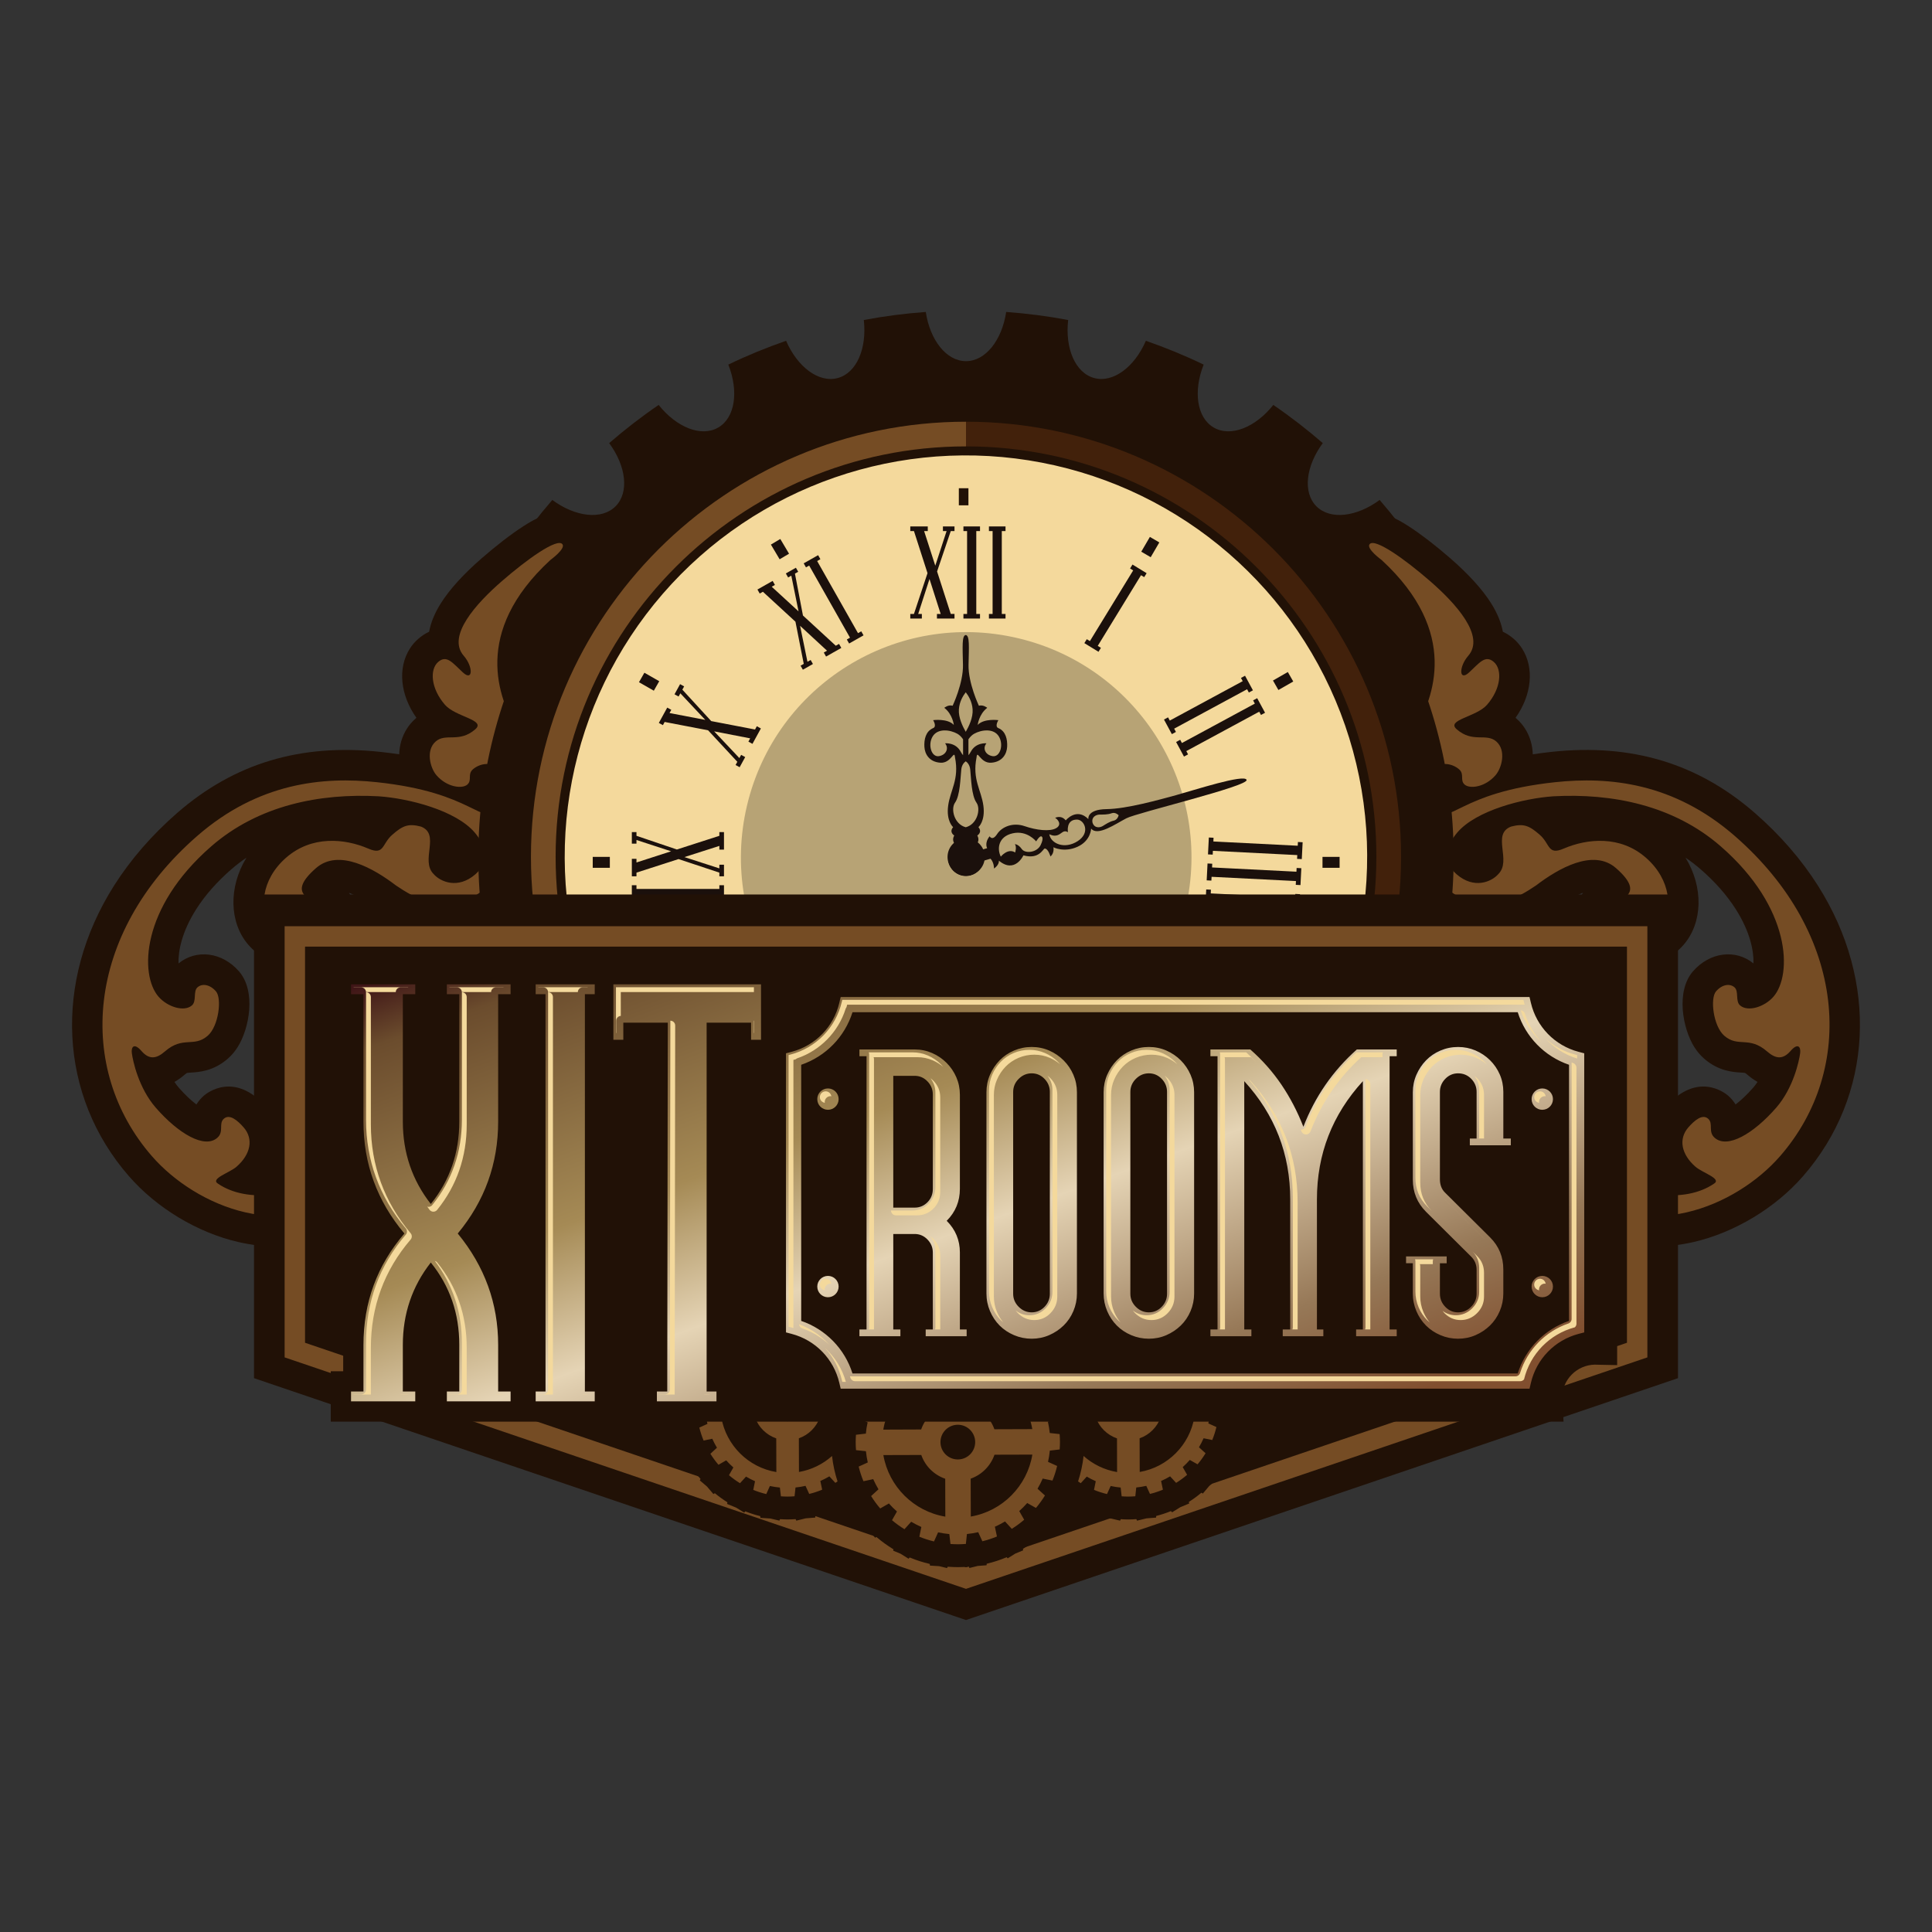 <?xml version="1.0" encoding="utf-8"?>
<!-- Generator: Adobe Illustrator 22.0.1, SVG Export Plug-In . SVG Version: 6.00 Build 0)  -->
<svg version="1.1" id="Layer_1" xmlns="http://www.w3.org/2000/svg" xmlns:xlink="http://www.w3.org/1999/xlink" x="0px" y="0px"
	 viewBox="0 0 360 360" enable-background="new 0 0 360 360" xml:space="preserve">
<rect x="0" y="0" width="360" height="360" fill="#333333" stroke="none"/>
<g>
	<g>
		<g>
			<path fill="#211106" d="M269.2,183.547c0.946-3.532,5.531-5.466,10.814-4.861c0.715-3.78,1.215-7.633,1.501-11.549
				c-5.25-0.788-9.168-3.839-9.168-7.491s3.918-6.703,9.168-7.491c-0.285-3.915-0.785-7.769-1.501-11.549
				c-5.283,0.604-9.868-1.329-10.814-4.861c-0.947-3.534,2.06-7.503,6.943-9.621c-1.285-3.686-2.755-7.285-4.439-10.764
				c-4.956,1.964-9.898,1.285-11.73-1.887c-1.829-3.168,0.048-7.781,4.216-11.09c-2.191-3.215-4.576-6.285-7.112-9.222
				c-4.27,3.155-9.197,3.768-11.78,1.186c-2.582-2.582-1.97-7.51,1.186-11.78c-2.937-2.535-6.006-4.921-9.222-7.112
				c-3.309,4.168-7.921,6.045-11.09,4.216c-3.172-1.831-3.851-6.774-1.887-11.73c-3.479-1.683-7.078-3.154-10.765-4.439
				c-2.117,4.883-6.087,7.89-9.621,6.943c-3.532-0.946-5.466-5.53-4.861-10.814c-3.78-0.715-7.634-1.215-11.549-1.501
				c-0.788,5.25-3.839,9.168-7.491,9.168s-6.703-3.918-7.491-9.168c-3.915,0.285-7.769,0.785-11.549,1.501
				c0.604,5.283-1.329,9.868-4.861,10.814c-3.534,0.947-7.503-2.06-9.621-6.943c-3.686,1.285-7.285,2.755-10.765,4.439
				c1.964,4.956,1.285,9.898-1.887,11.73c-3.168,1.829-7.781-0.048-11.09-4.216c-3.215,2.191-6.285,4.576-9.222,7.112
				c3.155,4.27,3.768,9.198,1.186,11.78s-7.51,1.969-11.78-1.186c-2.536,2.937-4.921,6.006-7.112,9.222
				c4.168,3.309,6.045,7.921,4.216,11.09c-1.831,3.172-6.774,3.851-11.73,1.887c-1.683,3.479-3.154,7.078-4.439,10.764
				c4.883,2.117,7.89,6.087,6.943,9.621c-0.946,3.532-5.531,5.466-10.814,4.861c-0.715,3.78-1.215,7.634-1.501,11.549
				c5.25,0.788,9.168,3.839,9.168,7.491s-3.918,6.703-9.168,7.491c0.285,3.915,0.785,7.769,1.501,11.549
				c5.283-0.604,9.868,1.329,10.814,4.861c0.947,3.534-2.06,7.503-6.943,9.621c1.285,3.686,2.755,7.285,4.439,10.764
				c4.956-1.964,9.898-1.285,11.73,1.887c1.829,3.168-0.048,7.781-4.216,11.09c2.191,3.215,4.576,6.285,7.112,9.222
				c4.27-3.155,9.198-3.768,11.78-1.186c2.582,2.582,1.969,7.51-1.186,11.78c2.937,2.536,6.006,4.921,9.222,7.112
				c3.309-4.168,7.921-6.045,11.09-4.216c3.172,1.831,3.851,6.774,1.887,11.73c3.479,1.683,7.078,3.154,10.765,4.439
				c2.117-4.883,6.087-7.89,9.621-6.943c3.532,0.946,5.466,5.53,4.861,10.814c3.78,0.715,7.633,1.215,11.549,1.5
				c0.788-5.25,3.839-9.168,7.491-9.168s6.703,3.918,7.491,9.168c3.915-0.285,7.769-0.785,11.549-1.5
				c-0.604-5.283,1.329-9.868,4.861-10.814c3.534-0.947,7.503,2.06,9.621,6.943c3.686-1.285,7.285-2.755,10.765-4.439
				c-1.964-4.956-1.285-9.898,1.887-11.73c3.168-1.829,7.781,0.048,11.09,4.216c3.215-2.191,6.285-4.576,9.222-7.112
				c-3.155-4.27-3.768-9.198-1.186-11.78c2.582-2.582,7.51-1.969,11.78,1.186c2.536-2.937,4.921-6.006,7.112-9.222
				c-4.168-3.309-6.045-7.921-4.216-11.09c1.831-3.172,6.774-3.851,11.73-1.887c1.683-3.479,3.154-7.078,4.439-10.764
				C271.26,191.05,268.253,187.08,269.2,183.547z M184.153,83.208c24.973,1.336,46.753,14.652,59.726,34.3l-22.208,7.686
				c-9.086-10.993-22.441-18.314-37.524-19.46L184.153,83.208z M222.522,159.608c-0.006,20.983-15.214,38.401-35.204,41.87
				l7.106-36.872l24.796-21.463C221.346,148.208,222.523,153.77,222.522,159.608z M180.011,117.075
				c11.616,0.003,22.138,4.669,29.811,12.221l-29.818,10.32l-29.811-10.335C157.869,121.732,168.394,117.072,180.011,117.075z
				 M165.573,164.598l7.087,36.875c-19.989-3.48-35.186-20.905-35.181-41.887c0.001-5.838,1.181-11.399,3.311-16.463
				L165.573,164.598z M175.885,83.206l-0.005,22.526c-15.083,1.139-28.443,8.453-37.534,19.441l-22.202-7.698
				C129.125,97.835,150.911,84.53,175.885,83.206z M111.775,194.201c-5.286-10.4-8.283-22.158-8.28-34.624
				c0.003-14.385,3.985-27.838,10.892-39.331l17.356,15.039c-3.687,7.306-5.778,15.555-5.78,24.298
				c-0.002,8.373,1.901,16.3,5.298,23.375L111.775,194.201z M115.912,201.36l19.494-11.248c8.84,12.894,23.125,21.756,39.543,23.278
				l4.361,22.694C152.759,235.848,129.45,222.09,115.912,201.36z M179.998,167.581c-4.41-0.001-7.984-3.577-7.983-7.987
				c0.001-4.409,3.577-7.984,7.987-7.983c4.409,0.001,7.984,3.577,7.983,7.987C187.984,164.009,184.408,167.582,179.998,167.581z
				 M180.649,236.085l4.372-22.692c16.428-1.515,30.722-10.377,39.569-23.277l19.488,11.258
				C230.532,222.108,207.208,235.864,180.649,236.085z M248.217,194.217l-19.481-11.255c3.395-7.067,5.299-14.987,5.301-23.351
				c0.002-8.743-2.084-16.993-5.769-24.301l17.365-15.03c6.901,11.496,10.876,24.951,10.872,39.336
				C256.502,172.074,253.502,183.825,248.217,194.217z"/>
			<g>
				<g>
					<path fill="#211106" d="M70.273,225.214c-7.125,6.206-16.307,8.416-25.853,6.222c-7.603-1.746-15.23-6.335-20.398-12.272
						c-13.058-14.976-14.137-36.24-2.75-54.171c3.092-4.868,7.042-9.414,11.745-13.514c10.624-9.25,23.004-12.971,37.847-11.377
						c1.243,0.134,2.415,0.286,3.52,0.454c0.051-1.636,0.487-3.283,1.433-4.773c0.449-0.706,0.996-1.344,1.631-1.898
						c0.049-0.043,0.098-0.085,0.147-0.126c-3.01-4.244-3.535-9.262-1.228-12.894c0.426-0.67,0.939-1.272,1.537-1.794
						c0.594-0.519,1.282-0.998,2.055-1.354c0.293-1.596,0.971-3.389,2.226-5.365c1.631-2.568,4.179-5.369,7.573-8.326
						c2.756-2.399,5.496-4.508,7.714-5.938c1.897-1.222,7.67-4.943,11.613-0.412c1.84,2.134,1.987,5.154,0.375,7.691
						c-0.93,1.464-2.428,2.72-3.266,3.357c-2.076,1.942-3.765,3.925-5.019,5.9c-3.782,5.956-3.783,11.786,0.026,18.401
						c3.355,5.971,7.31,14.708,2.934,21.599c-0.655,1.031-1.451,1.949-2.446,2.814c-0.977,0.847-1.947,1.419-2.867,1.804
						c0.111,2.453-0.445,5.085-1.991,7.52c-0.684,1.076-1.535,2.063-2.532,2.931c-6.861,5.976-14.831,5.981-23.694,0.016
						c-0.094-0.065-0.187-0.13-0.278-0.199c-2.246-1.717-4.019-2.663-5.298-3.146c3.139,4.499,1.058,8.555,0.296,9.755
						c-0.562,0.882-1.299,1.726-2.188,2.501c-5.411,4.721-13.261,1.549-16.86-2.571c-3.579-4.125-3.713-10.771-0.349-16.235
						c-0.972,0.655-1.918,1.379-2.834,2.178c-2.696,2.346-4.896,4.85-6.54,7.438c-2.706,4.26-3.36,7.83-3.291,10.094
						c3.338-2.724,8.143-2.112,11.257,1.459c3.259,3.725,1.926,10.721-0.241,14.134c-0.528,0.832-1.143,1.557-1.831,2.156
						c-2.674,2.332-5.385,2.496-6.842,2.585c-0.263,0.015-0.66,0.04-0.757,0.068c-0.001-0.001-0.129,0.055-0.374,0.269
						c-0.643,0.563-1.3,1.032-1.968,1.406c0.246,0.373,0.513,0.732,0.804,1.066c1.236,1.416,2.37,2.439,3.288,3.139
						c0.022-0.034,0.044-0.069,0.065-0.103c0.359-0.565,0.798-1.078,1.324-1.539c0.57-0.496,5.74-4.648,11.711,2.191
						c0.118,0.137,0.234,0.277,0.345,0.417c-1.302-2.583-1.442-6.296,0.934-10.038c0.789-1.243,1.822-2.423,3.068-3.509
						c6.275-5.462,15.966-2.843,21.082,3.032c4.264,4.896,6.837,13.254,1.264,22.029C74.888,220.654,72.829,222.986,70.273,225.214z
						 M51.443,216.717c0.422-0.095,0.83-0.207,1.217-0.335c-0.282-0.363-0.528-0.75-0.739-1.155
						C51.801,215.726,51.642,216.223,51.443,216.717z M51.335,208.607c-0.081-0.084-0.281-0.311-0.302-0.337
						c0.091,0.168,0.177,0.338,0.257,0.509C51.305,208.723,51.32,208.665,51.335,208.607z"/>
					<path fill="#754C24" d="M70.256,145.754c-10.06-1.081-22.092,0.074-33.506,10.013c-21.011,18.311-22.545,43.49-8.446,59.663
						c8.203,9.42,25.421,16.661,38.235,5.499c11.559-10.075,6.687-18.206,4.304-20.94c-3.382-3.885-9.595-5.5-13.065-2.479
						c-3.469,3.021-3.372,5.988-2.405,7.093c0.953,1.103,5.498-1.326,6.793,0.169c0.834,0.948-2.327,1.569-3.898,2.949
						c-1.581,1.371-2.105,4.047-1.053,5.258c0.641,0.73,1.918-0.661,2.791,0.333c1.375,1.576,0.624,4.535-1.109,6.049
						c-3.831,3.347-12.733,4.959-18.251,1.215c-1.57-0.946,2.115-2.022,3.425-3.172c2.627-2.285,3.217-5.163,1.341-7.318
						c-1.189-1.361-2.639-2.554-3.694-1.636c-1.051,0.922,0.088,2.425-1.234,3.569c-2.362,2.064-7.197-0.735-11.456-5.616
						c-3.204-3.682-4.272-8.711-4.461-10.162c-0.154-1.139,0.393-2.011,1.797-0.403c1.409,1.625,2.753,1.491,4.365,0.08
						c3.392-2.948,5.383-0.663,7.983-2.93c2.047-1.788,2.663-6.968,1.529-8.264c-1.136-1.303-2.561-1.51-3.432-0.759
						c-0.866,0.754-0.122,2.57-1.047,3.378c-1.434,1.252-4.531,0.312-6.217-1.618c-3.535-4.059-3.345-16.563,9.816-28.021
						c8.806-7.673,20.265-9.919,31.184-9.326c5.613,0.381,14.372,2.613,17.901,6.74c1.973,2.298,2.903,5.381,0.141,7.786
						c-3.27,2.844-6.535,1.397-7.773-0.023c-2.569-2.542,1.329-7.46-2.397-8.865c-2.318-0.599-3.357-0.193-5.322,1.528
						c-1.971,1.712-1.457,3.891-4.476,2.575c-4.422-1.892-10.535-2.468-15.298,1.688c-4.763,4.155-5.047,9.871-2.751,12.516
						c1.686,1.93,6.153,4.347,8.83,2.012c2.675-2.332,1.47-4.195,0.548-5.258c-1.374-1.577-6.962-2.174-1.051-7.331
						c4.21-3.674,10.735,0.077,14.882,3.245c3.365,2.266,9.932,6.385,16.786,0.413c3.464-3.018,2.876-7.357,1.503-9.488
						c-0.894-1.019-1.172-2.3,1.604-1.739c1.132,0.074,2.513,0.506,4.293-1.037c2.509-2.184,4.485-6.29-1.72-17.333
						c-3.224-5.599-8.399-17.907,6.309-31.46c0,0,2.942-2.132,2.226-2.963c-0.993-1.141-6.522,2.774-11.29,6.926
						c-4.768,4.153-10.285,10.207-7.078,13.89c1.78,2.047,1.739,4.856-0.165,3.097c-1.904-1.758-3.002-3.346-4.608-1.945
						c-1.599,1.4-1.375,4.939,1.28,7.986c1.981,2.272,7.691,2.78,5.639,4.556c-2.995,2.612-5.486,0.624-7.375,2.271
						c-1.887,1.649-1.041,4.931,0.157,6.306c1.954,2.241,4.79,2.557,5.734,1.73c0.946-0.826-0.021-1.925,1.044-2.85
						c1.068-0.93,3.654-2.012,6.2,0.903c2.537,2.915,1.502,6.029-0.475,7.092C89.254,153.823,88.414,147.704,70.256,145.754z"/>
				</g>
				<g>
					<path fill="#211106" d="M283.606,218.283c-5.572-8.774-3-17.133,1.264-22.029c5.116-5.874,14.808-8.493,21.082-3.032
						c1.247,1.085,2.279,2.266,3.068,3.509c2.377,3.742,2.237,7.456,0.934,10.038c0.112-0.14,0.227-0.279,0.345-0.417
						c5.972-6.838,11.141-2.687,11.711-2.191c0.526,0.461,0.966,0.975,1.324,1.539c0.022,0.034,0.044,0.069,0.065,0.103
						c0.918-0.7,2.052-1.723,3.288-3.139c0.291-0.334,0.558-0.693,0.804-1.066c-0.668-0.374-1.325-0.844-1.968-1.406
						c-0.246-0.214-0.373-0.269-0.374-0.269c-0.097-0.029-0.494-0.053-0.757-0.068c-1.457-0.089-4.168-0.253-6.842-2.585
						c-0.688-0.599-1.303-1.324-1.831-2.156c-2.168-3.413-3.501-10.409-0.241-14.134c3.114-3.571,7.919-4.183,11.257-1.459
						c0.07-2.263-0.585-5.834-3.291-10.094c-1.644-2.589-3.844-5.092-6.54-7.438c-0.917-0.799-1.863-1.523-2.835-2.178
						c3.364,5.465,3.23,12.11-0.349,16.235c-3.599,4.12-11.448,7.292-16.86,2.571c-0.89-0.775-1.626-1.619-2.188-2.501
						c-0.762-1.199-2.843-5.256,0.296-9.755c-1.279,0.484-3.052,1.429-5.298,3.146c-0.091,0.069-0.184,0.135-0.278,0.199
						c-8.862,5.965-16.833,5.96-23.694-0.016c-0.997-0.868-1.848-1.854-2.532-2.931c-1.547-2.435-2.102-5.067-1.991-7.52
						c-0.92-0.385-1.89-0.957-2.867-1.804c-0.995-0.865-1.792-1.783-2.446-2.814c-4.376-6.891-0.421-15.628,2.934-21.599
						c3.809-6.615,3.808-12.445,0.026-18.401c-1.254-1.975-2.943-3.958-5.019-5.9c-0.839-0.637-2.337-1.893-3.266-3.357
						c-1.612-2.538-1.465-5.557,0.375-7.691c3.944-4.531,9.716-0.81,11.613,0.412c2.218,1.43,4.958,3.539,7.714,5.938
						c3.394,2.958,5.942,5.758,7.573,8.326c1.255,1.976,1.932,3.77,2.226,5.365c0.774,0.356,1.461,0.836,2.055,1.354
						c0.598,0.522,1.111,1.124,1.537,1.794c2.306,3.632,1.782,8.65-1.228,12.894c0.049,0.041,0.099,0.083,0.147,0.126
						c0.634,0.554,1.182,1.191,1.631,1.898c0.946,1.49,1.382,3.137,1.433,4.773c1.105-0.168,2.277-0.32,3.52-0.454
						c14.843-1.595,27.223,2.126,37.847,11.377c4.703,4.1,8.653,8.646,11.745,13.514c11.387,17.931,10.308,39.194-2.75,54.171
						c-5.168,5.937-12.795,10.526-20.398,12.272c-9.546,2.193-18.728-0.017-25.853-6.222
						C287.171,222.986,285.112,220.654,283.606,218.283z M308.079,215.227c-0.211,0.405-0.457,0.792-0.739,1.155
						c0.387,0.128,0.795,0.24,1.217,0.335C308.358,216.223,308.199,215.726,308.079,215.227z M308.71,208.779
						c0.08-0.171,0.167-0.341,0.257-0.509c-0.022,0.025-0.221,0.252-0.302,0.337C308.68,208.665,308.695,208.723,308.71,208.779z"/>
					<path fill="#754C24" d="M289.744,145.754c10.06-1.081,22.092,0.074,33.506,10.013c21.011,18.311,22.545,43.49,8.445,59.663
						c-8.203,9.42-25.421,16.661-38.235,5.499c-11.559-10.075-6.687-18.206-4.304-20.94c3.382-3.885,9.595-5.5,13.065-2.479
						c3.469,3.021,3.372,5.988,2.405,7.093c-0.953,1.103-5.498-1.326-6.793,0.169c-0.834,0.948,2.327,1.569,3.898,2.949
						c1.581,1.371,2.105,4.047,1.053,5.258c-0.641,0.73-1.918-0.661-2.791,0.333c-1.375,1.576-0.624,4.535,1.109,6.049
						c3.831,3.347,12.733,4.959,18.251,1.215c1.57-0.946-2.115-2.022-3.425-3.172c-2.627-2.285-3.217-5.163-1.341-7.318
						c1.189-1.361,2.639-2.554,3.694-1.636c1.051,0.922-0.088,2.425,1.234,3.569c2.362,2.064,7.197-0.735,11.456-5.616
						c3.204-3.682,4.272-8.711,4.461-10.162c0.154-1.139-0.393-2.011-1.797-0.403c-1.409,1.625-2.753,1.491-4.365,0.08
						c-3.392-2.948-5.383-0.663-7.983-2.93c-2.047-1.788-2.663-6.968-1.529-8.264c1.136-1.303,2.561-1.51,3.432-0.759
						c0.866,0.754,0.122,2.57,1.047,3.378c1.434,1.252,4.531,0.312,6.217-1.618c3.535-4.059,3.345-16.563-9.816-28.021
						c-8.805-7.673-20.265-9.919-31.184-9.326c-5.613,0.381-14.372,2.613-17.901,6.74c-1.973,2.298-2.903,5.381-0.141,7.786
						c3.27,2.844,6.535,1.397,7.773-0.023c2.569-2.542-1.329-7.46,2.397-8.865c2.318-0.599,3.357-0.193,5.322,1.528
						c1.971,1.712,1.457,3.891,4.476,2.575c4.422-1.892,10.535-2.468,15.298,1.688c4.763,4.155,5.047,9.871,2.751,12.516
						c-1.686,1.93-6.153,4.347-8.83,2.012c-2.675-2.332-1.47-4.195-0.548-5.258c1.374-1.577,6.962-2.174,1.051-7.331
						c-4.21-3.674-10.735,0.077-14.882,3.245c-3.365,2.266-9.932,6.385-16.786,0.413c-3.464-3.018-2.876-7.357-1.503-9.488
						c0.894-1.019,1.172-2.3-1.604-1.739c-1.132,0.074-2.513,0.506-4.293-1.037c-2.509-2.184-4.485-6.29,1.72-17.333
						c3.224-5.599,8.399-17.907-6.309-31.46c0,0-2.942-2.132-2.226-2.963c0.993-1.141,6.522,2.774,11.29,6.926
						c4.768,4.153,10.285,10.207,7.078,13.89c-1.78,2.047-1.739,4.856,0.165,3.097c1.904-1.758,3.002-3.346,4.608-1.945
						c1.599,1.4,1.375,4.939-1.28,7.986c-1.981,2.272-7.691,2.78-5.639,4.556c2.995,2.612,5.486,0.624,7.375,2.271
						c1.887,1.649,1.041,4.931-0.158,6.306c-1.954,2.241-4.79,2.557-5.734,1.73c-0.946-0.826,0.021-1.925-1.044-2.85
						c-1.068-0.93-3.654-2.012-6.2,0.903c-2.537,2.915-1.502,6.029,0.475,7.092C270.746,153.823,271.586,147.704,289.744,145.754z"
						/>
				</g>
			</g>
			<g>
				<g>
					<circle fill="#211106" cx="180" cy="159.645" r="90.87"/>
					<path fill="#754C24" d="M103.532,159.646c0-42.165,34.304-76.468,76.468-76.468V78.58c-44.699,0-81.065,36.365-81.065,81.065
						s36.366,81.065,81.065,81.065v-4.597C137.836,236.114,103.532,201.81,103.532,159.646z"/>
					<path fill="#42210B" d="M180,78.58v4.597c42.165,0,76.468,34.303,76.468,76.468S222.165,236.114,180,236.114v4.597
						c44.7,0,81.065-36.365,81.065-81.065S224.7,78.58,180,78.58z"/>
				</g>
				<g>
					<g>
						
							<ellipse transform="matrix(0.189 -0.982 0.982 0.189 -10.804 306.208)" fill="#F4D99C" cx="180" cy="159.646" rx="74.76" ry="74.761"/>
						<rect x="179.014" y="227.083" fill="#1B100C" width="2.036" height="3.187"/>
						<rect x="246.429" y="159.667" fill="#1B100C" width="3.187" height="2.036"/>
						<rect x="110.448" y="159.667" fill="#1B100C" width="3.187" height="2.036"/>
						
							<rect x="238.058" y="192.804" transform="matrix(0.496 -0.868 0.868 0.496 -48.296 305.598)" fill="#1B100C" width="2.036" height="3.187"/>
						
							<rect x="119.97" y="125.379" transform="matrix(0.496 -0.868 0.868 0.496 -49.271 169.067)" fill="#1B100C" width="2.036" height="3.187"/>
						
							<rect x="213.767" y="217.529" transform="matrix(0.86 -0.511 0.511 0.86 -81.828 140.585)" fill="#1B100C" width="2.036" height="3.187"/>
						
							<rect x="144.26" y="100.654" transform="matrix(0.86 -0.511 0.511 0.86 -31.851 88.628)" fill="#1B100C" width="2.036" height="3.187"/>
						
							<rect x="144.194" y="218.405" transform="matrix(0.504 -0.864 0.864 0.504 -117.199 234.857)" fill="#1B100C" width="3.187" height="2.036"/>
						
							<rect x="212.682" y="100.929" transform="matrix(0.504 -0.864 0.864 0.504 18.264 235.689)" fill="#1B100C" width="3.187" height="2.036"/>
						
							<rect x="237.438" y="125.876" transform="matrix(0.868 -0.497 0.497 0.868 -31.456 135.551)" fill="#1B100C" width="3.187" height="2.036"/>
						
							<rect x="119.439" y="193.457" transform="matrix(0.868 -0.497 0.497 0.868 -80.638 85.854)" fill="#1B100C" width="3.187" height="2.036"/>
						<g>
							<path fill="#1B100C" d="M134.903,168.038h-0.862v-0.682h-15.446v0.682h-0.862v-3.089h0.862v0.694h15.446v-0.694h0.862
								V168.038z"/>
							<path fill="#1B100C" d="M134.903,158.316h-0.862v-0.694l-6.514,2.083l6.514,2.107v-0.683h0.862v2.155h-0.862v-0.682
								l-7.603-2.527l-7.842,2.527v0.682h-0.862v-3.257h0.862v0.682l6.454-2.083l-6.454-2.107v0.683h-0.862v-2.155h0.862v0.695
								l7.531,2.55l7.914-2.55v-0.695h0.862V158.316z"/>
						</g>
						<g>
							<path fill="#1B100C" d="M225.251,156.058l0.877,0.044l-0.035,0.695l15.723,0.793l0.035-0.695l0.877,0.044l-0.159,3.145
								l-0.877-0.044l0.036-0.707l-15.723-0.793l-0.036,0.707l-0.877-0.044L225.251,156.058z"/>
							<path fill="#1B100C" d="M225.007,160.897l0.877,0.044l-0.035,0.695l15.723,0.793l0.035-0.695l0.877,0.044l-0.159,3.145
								l-0.877-0.044l0.036-0.707l-15.723-0.793l-0.036,0.707l-0.877-0.044L225.007,160.897z"/>
							<path fill="#1B100C" d="M224.763,165.736l0.877,0.044l-0.035,0.695l15.723,0.793l0.035-0.695l0.877,0.044l-0.159,3.145
								l-0.877-0.044l0.036-0.707l-15.723-0.793l-0.036,0.707l-0.877-0.044L224.763,165.736z"/>
						</g>
						<g>
							<path fill="#1B100C" d="M216.891,134.078l0.758-0.41l0.324,0.6l13.588-7.344l-0.324-0.6l0.758-0.41l1.469,2.717l-0.758,0.41
								l-0.33-0.611l-13.588,7.344l0.33,0.611l-0.758,0.41L216.891,134.078z"/>
							<path fill="#1B100C" d="M219.151,138.26l0.759-0.41l0.324,0.6l13.588-7.344l-0.324-0.6l0.758-0.41l1.469,2.717l-0.759,0.41
								l-0.33-0.611l-13.588,7.344l0.33,0.611l-0.758,0.41L219.151,138.26z"/>
						</g>
						<g>
							<path fill="#1B100C" d="M202.055,119.838l0.45-0.736l0.582,0.356l8.066-13.173l-0.582-0.356l0.45-0.735l2.634,1.613
								l-0.45,0.735l-0.592-0.362l-8.066,13.172l0.592,0.363l-0.45,0.736L202.055,119.838z"/>
						</g>
						<g>
							<path fill="#1B100C" d="M174.587,115.261v-0.862h0.694l-2.083-6.514l-2.107,6.514h0.683v0.862h-2.155v-0.862h0.682
								l2.527-7.603l-2.527-7.843h-0.682v-0.862h3.257v0.862h-0.682l2.083,6.454l2.107-6.454h-0.683v-0.862h2.155v0.862h-0.695
								l-2.55,7.531l2.55,7.914h0.695v0.862H174.587z"/>
							<path fill="#1B100C" d="M179.521,115.261v-0.862h0.682V98.953h-0.682v-0.862h3.089v0.862h-0.694v15.446h0.694v0.862H179.521z
								"/>
							<path fill="#1B100C" d="M184.274,115.261v-0.862h0.682V98.953h-0.682v-0.862h3.089v0.862h-0.694v15.446h0.694v0.862H184.274z
								"/>
						</g>
						<g>
							<path fill="#1B100C" d="M140.208,138.606l-0.756-0.415l0.334-0.609l-6.713-1.304l4.698,4.978l0.329-0.598l0.756,0.414
								l-1.036,1.89l-0.756-0.415l0.328-0.598l-5.453-5.87l-8.092-1.554l-0.328,0.598l-0.756-0.414l1.566-2.856l0.756,0.414
								l-0.328,0.598l6.66,1.275l-4.646-4.95l-0.328,0.599l-0.756-0.415l1.036-1.89l0.756,0.415l-0.334,0.609l5.379,5.856
								l8.166,1.568l0.334-0.609l0.756,0.414L140.208,138.606z"/>
						</g>
						<g>
							<path fill="#1B100C" d="M153.926,122.34l-0.425-0.75l0.604-0.342l-5.023-4.641l1.376,6.706l0.594-0.336l0.425,0.75
								l-1.875,1.062l-0.425-0.75l0.593-0.336l-1.549-7.861l-6.064-5.579l-0.593,0.336l-0.425-0.75l2.833-1.605l0.425,0.75
								l-0.594,0.336l4.994,4.589l-1.347-6.654l-0.594,0.336l-0.425-0.75l1.876-1.062l0.425,0.75l-0.605,0.343l1.493,7.81
								l6.119,5.63l0.604-0.342l0.425,0.75L153.926,122.34z"/>
							<path fill="#1B100C" d="M158.219,119.909l-0.425-0.75l0.594-0.336l-7.612-13.44l-0.594,0.336l-0.425-0.75l2.688-1.522
								l0.425,0.75l-0.604,0.342l7.612,13.44l0.604-0.342l0.425,0.75L158.219,119.909z"/>
						</g>
						<g>
							<path fill="#1B100C" d="M220.09,180.446l0.703,0.498l-0.394,0.557l12.608,8.923l0.394-0.557l0.704,0.498l-1.784,2.521
								l-0.704-0.498l0.401-0.567l-12.608-8.922l-0.401,0.567l-0.704-0.498L220.09,180.446z"/>
							<path fill="#1B100C" d="M225.655,200.813l-11.299-12.265l0.726-1.026l15.324,6.576l0.491-0.694l0.704,0.498l-2.013,2.844
								l-0.704-0.498l0.484-0.684l-12.534-5.379l9.234,10.041l0.477-0.674l0.704,0.498l-1.501,2.121l-0.704-0.498L225.655,200.813z"
								/>
						</g>
						<g>
							<path fill="#1B100C" d="M206.328,216.75l-5.179-15.851l1.087-0.631l11.205,12.351l0.735-0.427l0.433,0.746l-3.012,1.75
								l-0.433-0.745l0.724-0.421l-9.164-10.102l4.226,12.971l0.714-0.415l0.433,0.746l-2.246,1.305l-0.433-0.746L206.328,216.75z"
								/>
						</g>
						<g>
							<path fill="#1B100C" d="M152.833,216.048l11.427-12.146l1.076,0.652l-5.466,15.755l0.727,0.44l-0.446,0.737l-2.981-1.804
								l0.447-0.737l0.717,0.434l4.471-12.885l-9.356,9.927l0.707,0.428l-0.446,0.737l-2.223-1.346l0.446-0.738L152.833,216.048z"/>
							<path fill="#1B100C" d="M159.334,200.92l-0.446,0.738l-0.584-0.353l-8,13.212l0.584,0.353l-0.446,0.737l-2.642-1.6
								l0.446-0.738l0.594,0.36l8-13.212l-0.594-0.36l0.447-0.738L159.334,200.92z"/>
							<path fill="#1B100C" d="M155.267,198.458l-0.446,0.737l-0.583-0.353l-8,13.212l0.583,0.353l-0.446,0.737l-2.642-1.6
								l0.446-0.737l0.594,0.36l8-13.212l-0.594-0.36l0.447-0.737L155.267,198.458z"/>
						</g>
						<g>
							<path fill="#1B100C" d="M129.991,195.09l15.949-4.871l0.61,1.099l-12.566,10.962l0.413,0.744l-0.754,0.418l-1.691-3.046
								l0.754-0.418l0.407,0.732l10.278-8.966l-13.051,3.973l0.401,0.722l-0.753,0.418l-1.262-2.271l0.754-0.418L129.991,195.09z"/>
							<path fill="#1B100C" d="M143.144,185.185l-0.754,0.418l-0.331-0.597l-13.504,7.498l0.331,0.597l-0.753,0.418l-1.499-2.7
								l0.753-0.419l0.337,0.607l13.504-7.498l-0.337-0.607l0.754-0.418L143.144,185.185z"/>
							<path fill="#1B100C" d="M140.836,181.029l-0.754,0.418l-0.331-0.596l-13.504,7.498l0.331,0.597l-0.754,0.419l-1.499-2.701
								l0.754-0.418l0.337,0.607l13.504-7.498l-0.337-0.607l0.754-0.418L140.836,181.029z"/>
							<path fill="#1B100C" d="M138.529,176.873l-0.754,0.418l-0.331-0.597l-13.504,7.498l0.331,0.596l-0.754,0.419l-1.499-2.701
								l0.754-0.418l0.337,0.607l13.504-7.498l-0.337-0.607l0.754-0.418L138.529,176.873z"/>
						</g>
						
							<ellipse transform="matrix(0.23 -0.973 0.973 0.23 -16.741 298.21)" fill="#B7A375" cx="180.032" cy="159.682" rx="41.98" ry="41.98"/>
						<radialGradient id="SVGID_1_" cx="179.988" cy="205.972" r="24.46" gradientUnits="userSpaceOnUse">
							<stop  offset="0" style="stop-color:#FFFCD9"/>
							<stop  offset="1" style="stop-color:#EED177"/>
						</radialGradient>
						<path fill="url(#SVGID_1_)" d="M204.447,205.972c0,13.508-10.951,24.46-24.46,24.46c-13.509,0-24.46-10.951-24.46-24.46
							c0-13.509,10.951-24.46,24.46-24.46C193.496,181.512,204.447,192.463,204.447,205.972z"/>
						<path fill="#FFE69D" d="M200.198,205.972c0,11.162-9.048,20.21-20.21,20.21c-11.162,0-20.21-9.048-20.21-20.21
							c0-11.162,9.048-20.21,20.21-20.21C191.149,185.762,200.198,194.81,200.198,205.972z"/>
						<path fill="#1B100C" d="M179.243,206.597c0,0-1.118-0.761-0.455-1.786c0.317-0.491,1.025-0.723,1.676-0.284
							c0.29,0.196,13.165,11.06,13.165,11.06L179.243,206.597z"/>
						
							<rect x="178.009" y="195.638" transform="matrix(0.972 -0.236 0.236 0.972 -42.412 47.851)" fill="#1B100C" width="0.763" height="10.391"/>
						<path fill="#1B100C" d="M176.371,195.826c0.018-0.391,0.479-1.49,0.479-1.49s0.686,0.685,0.969,0.997
							c0.373,0.411,0.35,1.06-0.369,1.235C177.267,196.612,176.329,196.749,176.371,195.826z"/>
						<path fill="#1B100C" d="M183.503,159.682c0,1.917-1.554,3.471-3.471,3.471c-1.917,0-3.472-1.554-3.472-3.471
							c0-1.917,1.554-3.472,3.472-3.472C181.949,156.21,183.503,157.765,183.503,159.682z"/>
					</g>
				</g>
				<path fill="#1B100C" d="M190.701,159.382c2.959,0.819,3.636-1.231,3.972-1.27c0.634-0.011,1.068,1.484,1.068,1.484
					c0.783-0.691,0.542-1.72,0.542-1.72s1.982,1.045,4.489-0.089s2.543-3.398,2.543-3.398c1.192,1.51,4.553-0.865,6.564-1.912
					c2.011-1.048,22.749-5.976,22.408-7.15c-0.341-1.174-9.909,1.954-13.127,2.832c-3.218,0.878-9.212,2.562-12.961,2.61
					c-3.749,0.048-3.394,1.864-3.394,1.864c-2.214-2.241-4.216,0.232-4.216,0.232c-0.891-1.073-1.987-0.464-1.987-0.464
					c0.398,0.174,1.395,1.215,0.207,1.908c-1.188,0.693-3.709,0.383-5.896-0.37c-2.187-0.754-4.245,0.134-5.124,1.489
					s-1.388,0.403-1.388,0.403c-1.017,1.28-0.456,2.216-0.456,2.216l-1.092,0.317c-0.725-1.313-2.285-1.999-3.785-1.562
					c-1.739,0.506-2.739,2.325-2.234,4.065c0.506,1.739,2.325,2.739,4.065,2.234c1.283-0.373,2.163-1.461,2.334-2.704l1.34-0.389
					c0.675,0.73,0.65,1.837,0.65,1.837c1.05-0.768,0.902-1.478,0.902-1.478C189.106,162.856,190.701,159.382,190.701,159.382z
					 M204.876,151.788c0.634-0.011,1.512,0.024,2.244-0.247c0.732-0.271,1.321,0.363,1.321,0.363s-0.158,0.851-0.921,1.015
					c-0.763,0.164-1.486,0.663-2.026,0.994c-0.541,0.331-1.545,0.46-1.91-0.597C203.325,152.229,204.242,151.799,204.876,151.788z
					 M200.688,152.716c1.336,0.017,2.574,2.434,0.125,4.016c-2.449,1.582-5.014,0.473-5.297-1.297c0,0,0.773,0.47,1.558,0.184
					c0.785-0.286,1.081-1.06,1.922-0.555C198.997,155.064,198.569,152.69,200.688,152.716z M178.596,160.354
					c-0.223-0.766,0.218-1.568,0.984-1.791s1.568,0.218,1.791,0.984c0.223,0.766-0.218,1.568-0.984,1.791
					S178.819,161.12,178.596,160.354z M190.386,158.2c-0.642-0.913-1.275-0.903-1.275-0.903c0.384,0.525,0.045,1.55,0.045,1.55
					c-1.351-0.882-2.669,0.776-2.669,0.776c-0.724-1.429-0.506-3.731,2.21-4.347c2.715-0.616,4.374,1.507,4.374,1.507
					s0.659-1.118,1.004-0.928c0,0,0.52,0.196-0.168,1.612C193.218,158.882,191.028,159.113,190.386,158.2z"/>
				<path fill="#1B100C" d="M186.032,135.673c-0.741-0.296,0-1.482,0-1.482s-2.668-0.371-3.854,0.889c0,0,0.222-2.001,1.779-3.187
					c0,0-0.741-0.63-1.556-0.389c0,0-2.001-4.206-1.927-7.615c0.074-3.409,0.222-5.484-0.519-5.559
					c-0.741,0.074-0.593,2.149-0.519,5.559c0.074,3.409-1.927,7.615-1.927,7.615c-0.815-0.241-1.556,0.389-1.556,0.389
					c1.556,1.186,1.779,3.187,1.779,3.187c-1.186-1.26-3.854-0.889-3.854-0.889s0.741,1.186,0,1.482
					c-1.408,0.593-1.705,2.149-1.63,3.483c0.074,1.334,0.889,2.816,2.965,2.965c2.075,0.148,2.594-2.594,2.742-0.964
					c0.815,4.076-0.889,6.077-1.278,8.968c-0.389,2.89,0.923,4.002,0.923,4.002c-0.8,0.963,0.208,1.556,0.208,1.556
					c-0.391,0.704-0.163,1.263,0.139,1.634c-0.772,0.6-1.269,1.537-1.269,2.59c0,1.811,1.468,3.28,3.28,3.28
					c1.811,0,3.28-1.468,3.28-3.28c0-1.054-0.497-1.99-1.269-2.59c0.302-0.371,0.53-0.931,0.139-1.634c0,0,1.008-0.593,0.208-1.556
					c0,0,1.312-1.112,0.923-4.002c-0.389-2.89-2.094-4.892-1.278-8.968c0.148-1.631,0.667,1.112,2.742,0.964
					c2.075-0.148,2.89-1.631,2.965-2.965C187.736,137.822,187.44,136.265,186.032,135.673z M178.676,132.171
					c0.103-1.441,0.777-2.541,1.278-3.174c0.501,0.633,1.176,1.733,1.278,3.174c0.109,1.52-0.7,3.199-1.278,4.19
					C179.376,135.37,178.567,133.69,178.676,132.171z M176.095,138.507c0.754,0.889,0.246,2.168-1.144,2.391
					c-1.39,0.222-2.112-2.112-1.167-3.669c0.945-1.556,3.224-1.278,4.614-0.5c0.412,0.231,0.763,0.608,1.056,1.024v2.963
					c-0.145-0.157-0.294-0.369-0.445-0.652C178.064,138.285,176.095,138.507,176.095,138.507z M179.954,161.353
					c-0.798,0-1.445-0.647-1.445-1.445s0.647-1.445,1.445-1.445c0.798,0,1.445,0.647,1.445,1.445S180.752,161.353,179.954,161.353z
					 M181.955,149.569c0.824,1.163,0.168,4.013-2.001,4.579c-2.169-0.566-2.825-3.416-2.001-4.579
					c0.945-1.334,1.001-4.558,1.167-6.17c0.086-0.831,0.476-1.291,0.834-1.543c0.358,0.252,0.748,0.712,0.834,1.543
					C180.955,145.011,181.01,148.235,181.955,149.569z M184.957,140.898c-1.39-0.222-1.898-1.502-1.144-2.391
					c0,0-1.969-0.222-2.914,1.557c-0.15,0.283-0.3,0.494-0.445,0.652v-2.963c0.293-0.416,0.645-0.794,1.056-1.024
					c1.39-0.778,3.669-1.056,4.614,0.5C187.069,138.785,186.347,141.12,184.957,140.898z"/>
				<rect x="178.666" y="90.975" fill="#211106" width="1.789" height="3.184"/>
			</g>
			<polygon fill="#211106" points="47.332,166.672 312.668,166.672 312.668,256.801 179.999,301.869 47.332,256.801 			"/>
			<path fill="#754C24" d="M180,296.059L53.036,252.928v-80.339h253.928v80.339l-1.29,0.439L180,296.059z M56.838,250.205
				L180,292.043l123.162-41.839v-73.814H56.838V250.205z"/>
			<path fill="#211106" d="M175.004,291.833l-1.721-0.107l-0.036-0.312l-0.203-0.049c-1.149-0.275-2.279-0.638-3.359-1.082
				l-0.176-0.072l-0.211,0.234l-1.515-0.944l-1.352-0.556l0.051-0.255l-0.208-0.13c-1.011-0.629-1.958-1.316-2.816-2.043
				l-0.149-0.126l-0.239,0.137l-1.061-1.238l-1.247-1.055l0.136-0.24l-0.126-0.147c-0.752-0.878-1.449-1.828-2.071-2.825
				l-0.114-0.184l-0.28,0.059l-0.293-0.708l-1.473,0.612l-1.603,1.024l-0.237-0.259c-0.894,0.365-1.822,0.67-2.761,0.907
				l-0.033,0.306l-1.769,0.138l-1.757,0.432l-0.13-0.284c-0.503,0.036-1.01,0.06-1.522,0.06c-0.462,0-0.918-0.023-1.375-0.052
				l-0.123,0.272l-1.669-0.392l-1.869-0.125l-0.038-0.323c-0.933-0.228-1.864-0.526-2.774-0.89l-0.21,0.231l-1.532-0.939
				l-1.654-0.674l0.061-0.305c-0.819-0.51-1.606-1.078-2.34-1.693l-0.272,0.157l-1.202-1.409l-1.336-1.136l0.147-0.259
				c-0.622-0.739-1.197-1.523-1.711-2.332l-0.312,0.064l-0.681-1.649l-0.956-1.527l0.236-0.217
				c-0.359-0.887-0.663-1.812-0.906-2.757l-0.298-0.033l-0.136-1.702l-0.46-1.835l0.302-0.137c-0.036-0.499-0.058-0.998-0.058-1.508
				c0-0.464,0.021-0.922,0.049-1.38l-0.288-0.129l0.406-1.685l0.119-1.835l0.333-0.04c0.235-0.951,0.531-1.88,0.884-2.763
				l-0.24-0.216l0.964-1.563l0.661-1.624l0.303,0.06c0.516-0.824,1.089-1.616,1.706-2.357l-0.157-0.273l1.381-1.175l1.141-1.349
				l0.267,0.15c0.754-0.633,1.543-1.212,2.35-1.723l-0.066-0.314l1.678-0.691l1.504-0.938l0.212,0.231
				c0.89-0.361,1.81-0.661,2.738-0.895l0.032-0.303l1.803-0.145l1.746-0.425l0.126,0.276c0.502-0.037,1.005-0.059,1.515-0.059
				c0.461,0,0.92,0.021,1.377,0.053l0.13-0.289l1.842,0.441l1.712,0.132l0.032,0.286c0.941,0.232,1.867,0.529,2.756,0.885
				l0.204-0.225l1.516,0.925l1.688,0.689l-0.062,0.305c0.799,0.496,1.583,1.064,2.333,1.688l0.277-0.159l1.177,1.382l1.358,1.144
				l-0.153,0.272c0.502,0.598,0.977,1.232,1.416,1.894c0.603-0.461,1.223-0.889,1.853-1.281l0.185-0.115l-0.057-0.278l1.515-0.628
				l1.358-0.844l0.186,0.204l0.192-0.08c1.075-0.446,2.199-0.814,3.34-1.092l0.19-0.047l0.03-0.28l1.644-0.129l1.547-0.377
				l0.114,0.249l0.221-0.018c0.603-0.047,1.21-0.077,1.826-0.077c0.554,0,1.106,0.029,1.656,0.066l0.234,0.016l0.112-0.251
				l1.502,0.357l1.704,0.113l0.034,0.301l0.189,0.045c1.144,0.272,2.271,0.634,3.35,1.075l0.193,0.079l0.198-0.217l1.433,0.884
				l1.442,0.59l-0.055,0.268l0.194,0.12c0.677,0.418,1.332,0.869,1.958,1.349c0.42-0.63,0.865-1.229,1.328-1.788l-0.157-0.273
				l1.361-1.158l1.154-1.373l0.277,0.155c0.747-0.628,1.535-1.205,2.345-1.72l-0.067-0.319l1.671-0.686l1.506-0.943l0.216,0.236
				c0.899-0.362,1.822-0.663,2.748-0.897l0.032-0.301l1.79-0.145l1.752-0.427l0.127,0.277c0.5-0.037,1.005-0.059,1.518-0.059
				c0.462,0,0.917,0.021,1.37,0.053l0.13-0.291l1.853,0.444l1.695,0.131l0.032,0.284c0.945,0.233,1.875,0.531,2.768,0.888
				l0.204-0.225l1.509,0.922l1.686,0.687l-0.062,0.306c0.797,0.494,1.581,1.061,2.336,1.688l0.264-0.153l1.15,1.34l1.401,1.178
				l-0.155,0.275c0.625,0.739,1.203,1.529,1.722,2.349l0.302-0.062l0.682,1.64l0.96,1.541l-0.231,0.212
				c0.358,0.88,0.66,1.799,0.899,2.739l0.31,0.032l0.136,1.766l0.443,1.784l-0.294,0.134c0.036,0.5,0.058,0.999,0.058,1.504
				c0,0.465-0.02,0.93-0.051,1.386l0.281,0.126l-0.417,1.753l-0.129,1.774l-0.303,0.035c-0.232,0.943-0.529,1.872-0.888,2.765
				l0.235,0.213l-0.966,1.574l-0.663,1.617l-0.294-0.059c-0.51,0.816-1.081,1.608-1.703,2.355l0.15,0.264l-1.337,1.145l-1.172,1.391
				l-0.273-0.154c-0.737,0.623-1.521,1.197-2.334,1.71l0.062,0.297l-1.654,0.69l-1.533,0.951l-0.207-0.225
				c-0.889,0.363-1.812,0.668-2.748,0.904l-0.032,0.309l-1.791,0.139l-1.749,0.429l-0.129-0.283c-0.504,0.036-1.011,0.06-1.519,0.06
				c-0.469,0-0.925-0.023-1.387-0.053l-0.124,0.276l-1.671-0.394l-1.869-0.125l-0.037-0.327c-0.931-0.228-1.858-0.526-2.763-0.886
				l-0.204,0.224l-1.501-0.916l-1.696-0.688l0.042-0.202l-0.294,0.721l-0.266-0.053l-0.12,0.195
				c-0.598,0.968-1.284,1.918-2.042,2.82l-0.147,0.175l0.13,0.228l-1.153,0.993l-1.099,1.31l-0.257-0.145l-0.151,0.131
				c-0.88,0.757-1.834,1.457-2.836,2.082l-0.18,0.112l0.057,0.267l-1.468,0.612l-1.42,0.886l-0.192-0.211l-0.174,0.072
				c-1.067,0.446-2.192,0.815-3.343,1.097l-0.2,0.049l-0.03,0.283l-1.642,0.127l-1.55,0.38l-0.114-0.251l-0.223,0.018
				c-0.606,0.047-1.212,0.077-1.824,0.077c-0.551,0-1.096-0.029-1.636-0.062l-0.259-0.016l-0.113,0.252L175.004,291.833z"/>
			<g>
				<path fill="#754C24" d="M208.074,249.634l0.019,6.271c-1.841,0.65-3.299,2.116-3.937,3.963l-3.821,0.015
					c0.544,1.347,0.978,2.755,1.266,4.212l2.572-0.007c0.644,1.84,2.109,3.296,3.963,3.934l0.016,6.275
					c-2.377-0.396-4.521-1.465-6.242-3c-0.177,1.638-0.53,3.224-1.026,4.743c0.169,0.11,0.329,0.228,0.5,0.332l1.121-1.232
					c0.541,0.319,1.097,0.61,1.677,0.862l-0.329,1.618c0.781,0.318,1.591,0.579,2.424,0.777l0.68-1.503
					c0.605,0.13,1.225,0.23,1.861,0.287l0.187,1.636c0.406,0.026,0.807,0.05,1.221,0.05c0.444,0,0.885-0.023,1.325-0.057l0.173-1.64
					c0.638-0.062,1.261-0.162,1.869-0.303l0.688,1.506c0.831-0.205,1.635-0.469,2.412-0.794l-0.341-1.618
					c0.585-0.251,1.132-0.549,1.682-0.865l1.118,1.218c0.721-0.447,1.406-0.95,2.05-1.502l-0.818-1.44
					c0.462-0.416,0.906-0.857,1.318-1.332l1.447,0.815c0.546-0.647,1.044-1.334,1.491-2.062l-1.229-1.113
					c0.318-0.544,0.61-1.1,0.86-1.681l1.613,0.328c0.319-0.78,0.579-1.588,0.776-2.418l-1.506-0.678
					c0.134-0.609,0.235-1.235,0.294-1.863l1.633-0.191c0.029-0.4,0.05-0.809,0.05-1.219c0-0.446-0.023-0.885-0.057-1.328
					l-1.632-0.175c-0.069-0.635-0.169-1.251-0.307-1.86l1.506-0.685c-0.206-0.831-0.472-1.643-0.794-2.418l-1.615,0.335
					c-0.256-0.576-0.553-1.133-0.878-1.669l1.228-1.124c-0.45-0.722-0.953-1.409-1.506-2.053l-1.437,0.828
					c-0.419-0.469-0.863-0.915-1.331-1.326l0.812-1.446c-0.647-0.544-1.333-1.046-2.059-1.49l-1.118,1.231
					c-0.544-0.316-1.1-0.618-1.679-0.862l0.329-1.619c-0.781-0.318-1.588-0.577-2.421-0.777l-0.675,1.512
					c-0.615-0.138-1.238-0.237-1.866-0.294l-0.188-1.634c-0.403-0.031-0.807-0.053-1.218-0.053c-0.45,0-0.891,0.022-1.329,0.057
					l-0.175,1.637c-0.635,0.062-1.253,0.166-1.86,0.305l-0.688-1.503c-0.832,0.203-1.638,0.468-2.418,0.788l0.335,1.618
					c-0.577,0.253-1.135,0.55-1.665,0.875l-1.126-1.228c-0.721,0.451-1.409,0.959-2.053,1.508l0.824,1.441
					c-0.465,0.416-0.91,0.859-1.324,1.331l-1.447-0.815c-0.491,0.584-0.938,1.201-1.35,1.849c1.087,1.2,2.052,2.509,2.874,3.916
					C200.494,253.106,203.927,250.355,208.074,249.634z M212.369,274.28l-0.019-6.273c1.846-0.644,3.299-2.11,3.943-3.962
					l6.268-0.019C221.691,269.253,217.593,273.38,212.369,274.28z M222.553,259.811l-6.28,0.022
					c-0.651-1.852-2.109-3.305-3.963-3.943l-0.018-6.27C217.516,250.489,221.644,254.593,222.553,259.811z M210.213,259.086
					c1.588-0.004,2.877,1.277,2.883,2.863c0,1.588-1.277,2.875-2.868,2.882c-1.579,0.006-2.872-1.276-2.881-2.862
					C207.342,260.383,208.627,259.097,210.213,259.086z M158.144,251.806c-0.418-0.469-0.865-0.915-1.331-1.326l0.813-1.446
					c-0.646-0.544-1.332-1.046-2.059-1.49l-1.116,1.231c-0.543-0.316-1.098-0.618-1.684-0.862l0.332-1.619
					c-0.78-0.318-1.587-0.577-2.421-0.777l-0.677,1.512c-0.61-0.138-1.237-0.237-1.868-0.294l-0.184-1.634
					c-0.404-0.031-0.813-0.053-1.222-0.053c-0.447,0-0.887,0.022-1.326,0.057l-0.174,1.637c-0.638,0.062-1.256,0.166-1.862,0.305
					l-0.688-1.503c-0.832,0.203-1.641,0.468-2.418,0.788l0.335,1.618c-0.578,0.253-1.136,0.55-1.666,0.875l-1.124-1.228
					c-0.724,0.451-1.41,0.959-2.054,1.508l0.824,1.441c-0.463,0.416-0.909,0.859-1.321,1.331l-1.45-0.815
					c-0.546,0.646-1.043,1.332-1.491,2.059l1.238,1.116c-0.323,0.546-0.618,1.096-0.868,1.677l-1.618-0.324
					c-0.318,0.778-0.575,1.585-0.775,2.419l1.509,0.678c-0.137,0.612-0.237,1.231-0.293,1.864l-1.638,0.193
					c-0.027,0.401-0.047,0.805-0.047,1.212c0,0.45,0.022,0.888,0.057,1.329l1.638,0.178c0.06,0.633,0.171,1.256,0.305,1.861
					l-1.509,0.685c0.207,0.831,0.474,1.643,0.794,2.418l1.615-0.338c0.256,0.583,0.556,1.128,0.875,1.677l-1.224,1.124
					c0.451,0.721,0.956,1.406,1.506,2.05l1.44-0.826c0.415,0.465,0.862,0.91,1.335,1.328l-0.818,1.443
					c0.644,0.547,1.333,1.046,2.056,1.49l1.121-1.232c0.544,0.319,1.097,0.61,1.677,0.862l-0.328,1.618
					c0.778,0.318,1.587,0.579,2.424,0.777l0.675-1.503c0.609,0.13,1.227,0.23,1.86,0.287l0.191,1.636
					c0.405,0.026,0.807,0.05,1.216,0.05c0.447,0,0.888-0.023,1.327-0.057l0.179-1.64c0.634-0.062,1.259-0.162,1.865-0.303
					l0.688,1.506c0.829-0.205,1.636-0.469,2.415-0.794l-0.344-1.618c0.583-0.251,1.133-0.549,1.683-0.865l1.118,1.218
					c0.135-0.087,0.271-0.185,0.406-0.275c-0.494-1.516-0.844-3.099-1.025-4.736c-1.702,1.515-3.816,2.575-6.164,2.978l-0.018-6.273
					c1.841-0.644,3.297-2.11,3.941-3.962l2.559-0.009c0.291-1.46,0.732-2.866,1.279-4.216l-3.856,0.013
					c-0.65-1.852-2.115-3.305-3.965-3.943l-0.02-6.27c4.177,0.694,7.648,3.456,9.337,7.199c0.531-0.907,1.119-1.778,1.763-2.603
					c-0.012-0.019-0.024-0.041-0.032-0.062l0.259-0.238c0.281-0.349,0.582-0.675,0.879-1.008c-0.426-0.675-0.9-1.322-1.419-1.931
					L158.144,251.806z M144.584,249.634l0.018,6.271c-1.844,0.65-3.3,2.116-3.938,3.963l-6.27,0.024
					C135.26,254.664,139.36,250.539,144.584,249.634z M134.404,264.107l6.277-0.019c0.644,1.84,2.109,3.296,3.962,3.934l0.018,6.275
					C139.437,273.429,135.31,269.325,134.404,264.107z M149.602,261.95c0.002,1.588-1.279,2.875-2.865,2.882
					c-1.579,0.006-2.874-1.276-2.884-2.862c-0.004-1.587,1.281-2.874,2.868-2.884C148.308,259.082,149.596,260.363,149.602,261.95z
					 M194.292,275.513l1.818,0.368c0.357-0.875,0.647-1.784,0.872-2.719l-1.696-0.765c0.152-0.681,0.266-1.387,0.334-2.097
					l1.835-0.215c0.032-0.45,0.054-0.909,0.054-1.371c0-0.505-0.023-1-0.063-1.493l-1.837-0.202
					c-0.078-0.715-0.19-1.412-0.348-2.093l1.694-0.773c-0.23-0.94-0.528-1.847-0.89-2.721l-1.821,0.376
					c-0.284-0.647-0.619-1.272-0.984-1.879l1.378-1.263c-0.505-0.812-1.072-1.584-1.691-2.307l-1.619,0.931
					c-0.471-0.532-0.974-1.032-1.5-1.497l0.915-1.625c-0.727-0.616-1.503-1.178-2.316-1.679l-1.259,1.388
					c-0.613-0.362-1.237-0.694-1.893-0.973l0.371-1.819c-0.88-0.36-1.787-0.651-2.724-0.873l-0.762,1.699
					c-0.688-0.157-1.388-0.266-2.1-0.33l-0.209-1.844c-0.456-0.029-0.915-0.056-1.375-0.056c-0.505,0-1.002,0.027-1.496,0.065
					l-0.197,1.844c-0.715,0.068-1.412,0.184-2.091,0.344l-0.779-1.696c-0.934,0.228-1.843,0.525-2.718,0.888l0.377,1.819
					c-0.649,0.288-1.276,0.624-1.877,0.985l-1.263-1.38c-0.816,0.507-1.59,1.078-2.319,1.697l0.93,1.621
					c-0.519,0.469-1.022,0.968-1.485,1.499l-1.633-0.916c-0.615,0.727-1.175,1.503-1.677,2.316l1.393,1.255
					c-0.365,0.618-0.696,1.237-0.976,1.893l-1.819-0.368c-0.362,0.876-0.65,1.788-0.877,2.724l1.702,0.765
					c-0.157,0.687-0.269,1.385-0.331,2.094l-1.844,0.216c-0.032,0.452-0.053,0.907-0.053,1.369c0,0.503,0.025,1,0.062,1.496
					l1.846,0.197c0.069,0.715,0.194,1.418,0.346,2.096l-1.697,0.772c0.228,0.941,0.528,1.849,0.891,2.724l1.819-0.384
					c0.288,0.656,0.622,1.278,0.981,1.891l-1.374,1.26c0.507,0.812,1.074,1.585,1.694,2.311l1.621-0.933
					c0.468,0.526,0.968,1.03,1.503,1.5l-0.922,1.622c0.727,0.615,1.502,1.172,2.316,1.679l1.258-1.391
					c0.615,0.359,1.234,0.685,1.89,0.971l-0.369,1.819c0.879,0.362,1.791,0.655,2.728,0.878l0.765-1.697
					c0.68,0.147,1.379,0.26,2.091,0.325l0.215,1.846c0.453,0.028,0.909,0.054,1.372,0.054c0.501,0,0.999-0.027,1.496-0.065
					l0.197-1.846c0.718-0.072,1.418-0.182,2.103-0.341l0.774,1.691c0.934-0.228,1.841-0.525,2.715-0.89l-0.385-1.821
					c0.659-0.284,1.277-0.621,1.894-0.98l1.256,1.378c0.815-0.509,1.588-1.075,2.312-1.697l-0.924-1.619
					c0.526-0.469,1.024-0.968,1.487-1.496l1.628,0.915c0.612-0.729,1.176-1.503,1.679-2.319l-1.385-1.257
					C193.681,276.792,194.011,276.167,194.292,275.513z M192.355,266.296l-7.065,0.025c-0.734-2.082-2.38-3.715-4.462-4.434
					l-0.023-7.064C186.69,255.805,191.335,260.423,192.355,266.296z M176.059,254.837l0.022,7.064
					c-2.077,0.734-3.718,2.384-4.436,4.461l-7.056,0.028C165.565,260.5,170.179,255.858,176.059,254.837z M164.6,271.133
					l7.065-0.021c0.727,2.074,2.374,3.711,4.464,4.43l0.018,7.062C170.268,281.625,165.621,277.01,164.6,271.133z M178.485,271.948
					c-1.783,0.007-3.24-1.44-3.243-3.219c-0.009-1.787,1.437-3.236,3.224-3.247c1.788-0.004,3.237,1.437,3.246,3.225
					C181.713,270.493,180.272,271.945,178.485,271.948z M180.894,282.59l-0.022-7.062c2.077-0.728,3.712-2.381,4.439-4.464
					l7.054-0.019C191.388,276.927,186.773,281.575,180.894,282.59z"/>
			</g>
			<path fill="#211106" d="M297.481,190.246c-0.083,0.002-0.165,0.006-0.259,0.012c-3.397-0.04-6.149-2.815-6.149-6.221
				c0.001-0.074,0.008-0.146,0.013-0.218l0.262-4.179H61.632v9.386h2.317v19.971c0,7.688,2.222,14.68,6.61,20.829
				c-4.389,6.057-6.61,13.031-6.61,20.775v4.912h-2.317v9.386h229.715l-0.262-4.178c-0.005-0.073-0.012-0.146-0.013-0.219
				c0-3.406,2.752-6.181,6.148-6.221c0.087,0.006,0.173,0.01,0.26,0.012l3.854,0.08v-64.206L297.481,190.246z"/>
			<path fill="#211106" d="M297.294,194.035c-5.521,0-9.997-4.476-9.997-9.997c0-0.21,0.019-0.415,0.031-0.621H154.331
				c0.013,0.207,0.031,0.411,0.031,0.621c0,5.521-4.476,9.997-9.997,9.997c-0.09,0-0.177-0.011-0.266-0.013v56.496
				c0.089-0.002,0.176-0.013,0.266-0.013c5.521,0,9.997,4.476,9.997,9.997c0,0.21-0.019,0.415-0.031,0.621h132.997
				c-0.013-0.207-0.031-0.411-0.031-0.621c0-5.521,4.476-9.997,9.997-9.997c0.09,0,0.177,0.011,0.266,0.013v-56.496
				C297.47,194.023,297.383,194.035,297.294,194.035z"/>
			<linearGradient id="SVGID_2_" gradientUnits="userSpaceOnUse" x1="152.311" y1="151.786" x2="202.215" y2="288.896">
				<stop  offset="0.006" style="stop-color:#401617"/>
				<stop  offset="0.084" style="stop-color:#6B4C2D"/>
				<stop  offset="0.382" style="stop-color:#A58A55"/>
				<stop  offset="0.562" style="stop-color:#E5D4B5"/>
				<stop  offset="0.797" style="stop-color:#987A59"/>
				<stop  offset="0.803" style="stop-color:#967857"/>
				<stop  offset="0.955" style="stop-color:#814F2F"/>
			</linearGradient>
			<path fill="url(#SVGID_2_)" d="M83.266,261.123v-1.834h2.317v-8.688c0-5.856-1.77-10.971-5.309-15.348
				c-3.475,4.44-5.212,9.556-5.212,15.348v8.688h2.317v1.834h-11.97v-1.834h2.317v-8.688c0-7.916,2.542-14.833,7.626-20.754
				c-5.084-6.048-7.626-12.999-7.626-20.851V185.25h-2.317v-1.834h11.97v1.834h-2.317v23.746c0,5.792,1.738,10.908,5.212,15.348
				c3.539-4.375,5.309-9.491,5.309-15.348V185.25h-2.317v-1.834H95.14v1.834h-2.317v23.746c0,7.852-2.51,14.802-7.53,20.851
				c5.02,6.115,7.53,13.032,7.53,20.754v8.688h2.317v1.834H83.266z M99.815,261.123v-1.834h1.835V185.25h-1.835v-1.834h11.004v1.834
				h-1.834v74.039h1.834v1.834H99.815z M139.952,193.745v-3.186h-8.283v68.726h1.834v1.837h-11.1v-1.837h1.93l0.097-68.726h-8.284
				v3.186h-1.852v-10.329h27.511v10.329H139.952z M285.005,258.762H156.652l-0.257-1.092c-1.049-4.457-4.453-7.952-8.881-9.12
				l-1.055-0.278v-52.005l1.055-0.278c4.429-1.168,7.832-4.663,8.881-9.121l0.257-1.092h128.352l0.257,1.092
				c1.049,4.458,4.453,7.953,8.882,9.121l1.055,0.278v52.006l-1.056,0.277c-4.429,1.168-7.832,4.662-8.881,9.12L285.005,258.762z
				 M158.852,255.93h123.953c1.45-4.606,4.992-8.236,9.562-9.799v-47.724c-4.57-1.564-8.112-5.195-9.562-9.8H158.852
				c-1.45,4.605-4.991,8.236-9.561,9.8v47.724C153.861,247.695,157.402,251.326,158.852,255.93z M172.49,248.986v-1.261h1.327
				v-14.338c0-0.929-0.332-1.736-0.996-2.423c-0.664-0.685-1.46-1.029-2.389-1.029h-3.983v17.789h1.327v1.261h-7.633v-1.261h1.327
				v-50.911h-1.327v-1.261h10.288c1.15,0,2.234,0.222,3.252,0.664c1.017,0.443,1.914,1.052,2.688,1.825
				c0.774,0.775,1.383,1.671,1.826,2.688c0.442,1.019,0.664,2.102,0.664,3.253v17.524c0,2.346-0.82,4.337-2.456,5.974
				c1.636,1.637,2.456,3.607,2.456,5.907v14.338h1.261v1.261H172.49z M173.817,203.934c0-0.933-0.332-1.745-0.996-2.435
				c-0.664-0.69-1.46-1.035-2.389-1.035h-3.983v24.56h3.983c0.929,0,1.726-0.333,2.389-1.001c0.664-0.667,0.996-1.49,0.996-2.47
				V203.934z M200.67,241.021c0,1.151-0.222,2.247-0.664,3.286c-0.443,1.04-1.052,1.937-1.825,2.688
				c-0.775,0.753-1.671,1.35-2.688,1.792c-1.019,0.442-2.103,0.664-3.253,0.664c-1.151,0-2.247-0.222-3.286-0.664
				c-1.04-0.442-1.937-1.039-2.688-1.792c-0.752-0.752-1.35-1.648-1.792-2.688c-0.442-1.039-0.664-2.134-0.664-3.286v-37.503
				c0-1.15,0.221-2.234,0.664-3.253c0.442-1.017,1.04-1.913,1.792-2.688c0.752-0.774,1.648-1.383,2.688-1.825
				c1.039-0.442,2.134-0.664,3.286-0.664c1.15,0,2.234,0.222,3.253,0.664c1.017,0.443,1.913,1.052,2.688,1.825
				c0.773,0.775,1.382,1.671,1.825,2.688c0.442,1.019,0.664,2.102,0.664,3.253V241.021z M195.625,203.461
				c0-0.931-0.332-1.741-0.995-2.43c-0.664-0.688-1.461-1.032-2.39-1.032c-0.929,0-1.737,0.344-2.423,1.032
				c-0.687,0.688-1.029,1.499-1.029,2.43v37.615c0,0.932,0.342,1.743,1.029,2.43c0.686,0.689,1.493,1.032,2.423,1.032
				c0.929,0,1.726-0.343,2.39-1.032c0.664-0.687,0.995-1.497,0.995-2.43V203.461z M222.506,241.021c0,1.151-0.222,2.247-0.664,3.286
				c-0.443,1.04-1.052,1.937-1.825,2.688c-0.775,0.753-1.671,1.35-2.688,1.792c-1.019,0.442-2.103,0.664-3.253,0.664
				c-1.151,0-2.247-0.222-3.286-0.664c-1.04-0.442-1.937-1.039-2.688-1.792c-0.753-0.752-1.35-1.648-1.792-2.688
				c-0.443-1.039-0.664-2.134-0.664-3.286v-37.503c0-1.15,0.221-2.234,0.664-3.253c0.442-1.017,1.039-1.913,1.792-2.688
				c0.752-0.774,1.648-1.383,2.688-1.825c1.039-0.442,2.134-0.664,3.286-0.664c1.15,0,2.234,0.222,3.253,0.664
				c1.017,0.443,1.913,1.052,2.688,1.825c0.773,0.775,1.382,1.671,1.825,2.688c0.442,1.019,0.664,2.102,0.664,3.253V241.021z
				 M217.461,203.461c0-0.931-0.332-1.741-0.995-2.43c-0.664-0.688-1.461-1.032-2.39-1.032c-0.929,0-1.737,0.344-2.423,1.032
				c-0.687,0.688-1.029,1.499-1.029,2.43v37.615c0,0.932,0.342,1.743,1.029,2.43c0.686,0.689,1.493,1.032,2.423,1.032
				c0.929,0,1.726-0.343,2.39-1.032c0.664-0.687,0.995-1.497,0.995-2.43V203.461z M252.693,248.986v-1.261h1.261V201.46
				c-5.708,6.24-8.563,13.585-8.563,22.037v24.228h1.195v1.261h-7.567v-1.261h1.394v-24.228c0-8.452-2.855-15.797-8.563-22.037
				v46.265h1.327v1.261h-7.633v-1.261h1.327v-50.911h-1.327v-1.261h7.434c2.257,1.991,4.192,4.182,5.808,6.571
				c1.615,2.39,2.976,5.001,4.082,7.833c2.168-5.619,5.487-10.421,9.957-14.404h7.434v1.261h-1.327v50.911h1.327v1.261H252.693z
				 M273.881,213.408v-1.261h1.261v-8.695c0-0.929-0.332-1.736-0.995-2.423c-0.664-0.686-1.483-1.029-2.456-1.029
				c-0.929,0-1.726,0.344-2.389,1.031c-0.664,0.687-0.996,1.496-0.996,2.425v16.285c0,1.02,0.309,1.839,0.929,2.46l8.43,8.375
				c1.637,1.64,2.456,3.633,2.456,5.981v4.454c0,1.152-0.222,2.248-0.664,3.289c-0.443,1.042-1.052,1.94-1.826,2.693
				c-0.775,0.753-1.671,1.352-2.688,1.794c-1.018,0.443-2.102,0.665-3.253,0.665c-1.151,0-2.246-0.222-3.286-0.664
				c-1.04-0.442-1.936-1.039-2.688-1.792c-0.753-0.752-1.351-1.648-1.793-2.688c-0.442-1.039-0.664-2.134-0.664-3.286v-5.642H262
				v-1.261h7.567v1.269h-1.261v5.679c0,0.936,0.332,1.748,0.996,2.439c0.664,0.69,1.461,1.035,2.389,1.035
				c0.929,0,1.736-0.343,2.423-1.029c0.686-0.687,1.029-1.495,1.029-2.426v-4.453c0-0.975-0.332-1.795-0.995-2.46l-8.43-8.375
				c-1.638-1.639-2.456-3.633-2.456-5.982v-16.284c0-1.151,0.221-2.237,0.664-3.257c0.442-1.018,1.04-1.915,1.793-2.691
				c0.752-0.776,1.648-1.384,2.688-1.829c1.04-0.443,2.134-0.665,3.286-0.665c1.151,0,2.235,0.219,3.253,0.655
				c1.017,0.436,1.914,1.037,2.688,1.8c0.774,0.764,1.383,1.652,1.826,2.664c0.442,1.012,0.664,2.093,0.664,3.243v8.695h1.394v1.261
				H273.881z M154.277,202.816c-1.098,0-1.989,0.89-1.989,1.989c0,1.098,0.89,1.989,1.989,1.989c1.098,0,1.989-0.89,1.989-1.989
				C156.266,203.707,155.375,202.816,154.277,202.816z M154.277,237.745c-1.098,0-1.989,0.89-1.989,1.989
				c0,1.098,0.89,1.989,1.989,1.989c1.098,0,1.989-0.89,1.989-1.989C156.266,238.635,155.375,237.745,154.277,237.745z
				 M287.382,202.816c-1.098,0-1.989,0.89-1.989,1.989c0,1.098,0.89,1.989,1.989,1.989s1.989-0.89,1.989-1.989
				C289.37,203.707,288.48,202.816,287.382,202.816z M287.382,237.745c-1.098,0-1.989,0.89-1.989,1.989
				c0,1.098,0.89,1.989,1.989,1.989s1.989-0.89,1.989-1.989C289.37,238.635,288.48,237.745,287.382,237.745z"/>
		</g>
		<path fill="#F4D99C" d="M218.959,197.849c0.15,0.151,0.291,0.309,0.428,0.471c-0.581-0.491-1.228-0.897-1.936-1.205
			c-0.901-0.391-1.875-0.59-2.893-0.59c-1.022,0-2.01,0.199-2.933,0.592c-0.924,0.393-1.73,0.939-2.396,1.624
			c-0.673,0.692-1.214,1.506-1.611,2.419c-0.391,0.897-0.589,1.871-0.589,2.893v37.503c0,1.026,0.199,2.012,0.593,2.933
			c0.305,0.72,0.699,1.365,1.171,1.93c-0.164-0.137-0.324-0.279-0.474-0.429c-0.668-0.667-1.206-1.475-1.599-2.403
			c-0.394-0.921-0.593-1.907-0.593-2.933v-37.503c0-1.022,0.198-1.996,0.589-2.893c0.396-0.914,0.938-1.727,1.611-2.419
			c0.666-0.685,1.472-1.231,2.396-1.624c0.923-0.393,1.91-0.592,2.933-0.592c1.018,0,1.992,0.198,2.893,0.59
			C217.455,196.607,218.266,197.158,218.959,197.849z M214.558,245.976c1.18,0,2.203-0.44,3.038-1.308
			c0.828-0.856,1.248-1.884,1.248-3.055v-37.615c0-1.169-0.42-2.197-1.248-3.056c-0.181-0.187-0.374-0.345-0.572-0.493
			c0.598,0.772,0.918,1.654,0.918,2.647v37.615c0,1.171-0.42,2.199-1.248,3.055c-0.836,0.868-1.858,1.308-3.038,1.308
			c-0.959,0-1.814-0.306-2.563-0.879c0.127,0.165,0.251,0.331,0.404,0.484C212.351,245.539,213.382,245.976,214.558,245.976z
			 M255.337,201.996c0-0.372-0.228-0.706-0.575-0.841c-0.107-0.041-0.217-0.061-0.327-0.061v46.265c0,0.128-0.026,0.249-0.074,0.359
			h0.976V201.996z M243.29,209.915c-0.134,0.347-0.467,0.576-0.839,0.577c0,0-0.001,0-0.002,0c-0.028,0-0.054-0.01-0.082-0.012
			c0.046,0.115,0.099,0.225,0.144,0.341c0.136,0.346,0.469,0.573,0.84,0.573c0.001,0,0.002,0,0.002,0
			c0.373-0.001,0.705-0.23,0.839-0.577c2.064-5.352,5.246-10.002,9.461-13.826h3.957v-0.543c0-0.128,0.026-0.249,0.075-0.359h-4.934
			C248.536,199.913,245.354,204.563,243.29,209.915z M227.279,247.718h0.976V197.35c0-0.128-0.026-0.249-0.074-0.359h4.935
			c0.328,0.295,0.637,0.603,0.952,0.908c-0.595-0.62-1.207-1.228-1.854-1.81h-4.935c0.048,0.11,0.074,0.232,0.074,0.359v50.911
			C227.353,247.487,227.327,247.608,227.279,247.718z M192.72,245.976c1.18,0,2.204-0.44,3.039-1.308
			c0.828-0.857,1.248-1.886,1.248-3.055v-37.615c0-1.168-0.42-2.196-1.247-3.056c-0.181-0.188-0.375-0.346-0.573-0.493
			c0.597,0.772,0.918,1.656,0.918,2.647v37.615c0,1.17-0.42,2.198-1.248,3.055c-0.836,0.868-1.859,1.308-3.039,1.308
			c-0.958,0-1.813-0.306-2.562-0.879c0.126,0.165,0.25,0.33,0.404,0.484C190.516,245.539,191.546,245.976,192.72,245.976z
			 M175.2,222.089V204.47c0-1.171-0.42-2.2-1.248-3.061c-0.183-0.19-0.378-0.35-0.578-0.499c0.601,0.775,0.924,1.662,0.924,2.658
			v17.619c0,1.222-0.424,2.267-1.259,3.105c-0.835,0.841-1.854,1.267-3.028,1.267h-3.983c0,0.498,0.403,0.902,0.902,0.902h3.983
			c1.174,0,2.193-0.426,3.028-1.267C174.776,224.356,175.2,223.311,175.2,222.089z M161.878,247.718h0.976V197.35
			c0-0.128-0.026-0.249-0.074-0.359h8.133c1.019,0,1.992,0.198,2.892,0.589c0.71,0.309,1.358,0.716,1.939,1.207
			c-0.137-0.163-0.279-0.322-0.43-0.473c-0.692-0.69-1.503-1.241-2.411-1.636c-0.9-0.391-1.873-0.589-2.892-0.589h-8.133
			c0.048,0.11,0.074,0.232,0.074,0.359v50.911C161.952,247.487,161.926,247.608,161.878,247.718z M194.713,196.213
			c-0.901-0.391-1.875-0.59-2.894-0.59c-1.022,0-2.009,0.199-2.932,0.592c-0.924,0.393-1.73,0.939-2.395,1.624
			c-0.674,0.694-1.216,1.507-1.613,2.418c-0.39,0.901-0.588,1.874-0.588,2.894v37.503c0,1.024,0.199,2.011,0.591,2.933
			c0.395,0.928,0.933,1.736,1.601,2.404c0.15,0.151,0.31,0.293,0.475,0.43c-0.473-0.566-0.868-1.212-1.174-1.932
			c-0.392-0.922-0.591-1.908-0.591-2.933v-37.503c0-1.02,0.198-1.993,0.588-2.894c0.396-0.911,0.939-1.725,1.613-2.418
			c0.665-0.684,1.471-1.231,2.395-1.624c0.923-0.393,1.909-0.592,2.932-0.592c1.019,0,1.993,0.198,2.894,0.59
			c0.708,0.308,1.356,0.714,1.937,1.206c-0.137-0.162-0.278-0.321-0.428-0.472C196.43,197.158,195.619,196.607,194.713,196.213z
			 M174.224,247.718h0.976v-13.795c0-1.167-0.42-2.193-1.25-3.05c-0.179-0.184-0.37-0.339-0.565-0.485
			c0.594,0.768,0.913,1.647,0.913,2.633v14.338C174.298,247.487,174.271,247.608,174.224,247.718z M240.82,247.718h0.976v-23.685
			c0-8.645-2.961-16.264-8.799-22.646c-0.085-0.093-0.188-0.164-0.299-0.214c5.434,6.239,8.196,13.619,8.196,21.957v24.228
			C240.894,247.487,240.868,247.608,240.82,247.718z M153.856,203.352c-0.599,0-1.087,0.488-1.087,1.087
			c0,0.545,0.41,0.978,0.933,1.056c-0.008-0.052-0.031-0.099-0.031-0.154c0-0.599,0.488-1.087,1.087-1.087
			c0.055,0,0.101,0.023,0.154,0.031C154.833,203.762,154.4,203.352,153.856,203.352z M293.14,198.09
			c-0.104-0.036-0.201-0.087-0.305-0.125c0.002,0.026,0.012,0.05,0.012,0.076v47.724c0,0.386-0.245,0.729-0.61,0.853
			c-4.274,1.461-7.636,4.906-8.993,9.216c-0.119,0.376-0.467,0.631-0.86,0.631H158.431c-0.023,0-0.044-0.009-0.066-0.011
			c0.032,0.096,0.077,0.185,0.107,0.281c0.119,0.376,0.467,0.631,0.86,0.631h123.953c0.278,0,0.528-0.132,0.696-0.339
			c1.141-4.735,4.761-8.446,9.47-9.705c0.182-0.167,0.298-0.399,0.298-0.657v-47.724C293.75,198.558,293.505,198.215,293.14,198.09z
			 M293.876,197.241v-0.645l-0.383-0.101c-2.079-0.548-3.946-1.574-5.485-2.955C289.576,195.247,291.586,196.536,293.876,197.241z
			 M153.702,240.423c-0.008-0.052-0.031-0.099-0.031-0.154c0-0.599,0.488-1.087,1.087-1.087c0.055,0,0.101,0.023,0.154,0.031
			c-0.078-0.523-0.511-0.933-1.056-0.933c-0.599,0-1.087,0.488-1.087,1.087C152.769,239.912,153.179,240.345,153.702,240.423z
			 M269.053,223.343c0.009,0.009,0.015,0.021,0.024,0.03l7.588,7.539c-0.02-0.021-0.037-0.043-0.058-0.063L269.053,223.343z
			 M275.276,200.937c-0.175-0.181-0.365-0.332-0.558-0.476c0.589,0.766,0.905,1.641,0.905,2.624v8.696
			c0,0.128-0.026,0.249-0.074,0.359h0.976v-8.153C276.525,202.82,276.105,201.794,275.276,200.937z M274.166,196.206
			c-0.901-0.387-1.875-0.583-2.897-0.583c-1.023,0-2.009,0.199-2.932,0.593c-0.926,0.395-1.731,0.942-2.395,1.627
			c-0.673,0.693-1.215,1.508-1.613,2.422c-0.391,0.902-0.589,1.877-0.589,2.898v16.284c0,2.12,0.718,3.868,2.191,5.342l0.844,0.838
			c-1.432-1.461-2.133-3.189-2.133-5.279v-16.284c0-1.021,0.198-1.996,0.589-2.898c0.397-0.914,0.94-1.729,1.613-2.422
			c0.664-0.685,1.469-1.232,2.395-1.627c0.923-0.393,1.909-0.593,2.932-0.593c1.022,0,1.996,0.196,2.897,0.583
			c0.736,0.316,1.404,0.736,2.001,1.245c-0.155-0.185-0.318-0.363-0.49-0.533C275.886,197.139,275.075,196.596,274.166,196.206z
			 M274.33,243.78c-0.858,0.858-1.887,1.294-3.06,1.294c-0.922,0-1.744-0.278-2.461-0.812c0.105,0.135,0.2,0.274,0.323,0.402
			c0.838,0.871,1.861,1.312,3.04,1.312c1.173,0,2.203-0.436,3.06-1.294s1.293-1.889,1.293-3.064v-4.453
			c0-1.218-0.424-2.26-1.259-3.097l-0.875-0.869c0.815,0.831,1.232,1.861,1.232,3.064v4.453
			C275.623,241.891,275.188,242.922,274.33,243.78z M264.333,243.587c0.395,0.929,0.934,1.738,1.602,2.404
			c0.15,0.15,0.309,0.292,0.473,0.429c-0.472-0.565-0.867-1.211-1.174-1.931c-0.393-0.923-0.592-1.91-0.592-2.933v-5.643
			c0-0.128-0.026-0.249-0.074-0.359h2.413v-0.535c0-0.131,0.028-0.255,0.078-0.367h-3.392c0.048,0.11,0.074,0.231,0.074,0.359v5.643
			C263.741,241.678,263.94,242.664,264.333,243.587z M115.676,184.854h24.805v-0.902h-25.707v8.525h0.048v-2.284
			c0-0.481,0.379-0.866,0.853-0.892V184.854z M103.032,259.825v-74.039c0-0.498-0.403-0.902-0.902-0.902v74.039
			c0,0.498-0.403,0.902-0.902,0.902h-0.933v0.03h2.73C103.026,259.844,103.032,259.836,103.032,259.825z M85.162,259.825h-1.415
			v0.03h3.213c0-0.01,0.006-0.019,0.006-0.03v-8.688c0-6.039-1.854-11.393-5.51-15.915c-0.113-0.14-0.269-0.222-0.437-0.275
			c3.335,4.389,5.045,9.523,5.045,15.288v8.688C86.064,259.421,85.66,259.825,85.162,259.825z M68.199,184.854h5.545
			c0.017-0.483,0.408-0.871,0.896-0.871h1.415v-0.03H65.889v0.03h1.414C67.791,183.982,68.182,184.371,68.199,184.854z
			 M69.107,259.825v-8.688c0-7.656,2.492-14.441,7.408-20.167c0.288-0.335,0.291-0.83,0.006-1.168
			c-4.921-5.853-7.415-12.672-7.415-20.27v-23.746c0-0.498-0.403-0.902-0.902-0.902v23.746c0,7.598,2.494,14.418,7.415,20.27
			c0.284,0.338,0.282,0.833-0.006,1.168c-4.916,5.725-7.408,12.51-7.408,20.167v8.688c0,0.498-0.403,0.902-0.902,0.902h-1.414v0.03
			h3.212C69.102,259.844,69.107,259.836,69.107,259.825z M131.255,259.855h0.925v-0.034h-0.932
			C131.248,259.833,131.255,259.843,131.255,259.855z M153.709,251.169c1.51,1.644,2.612,3.669,3.143,5.929l0.093,0.397h0.671
			C156.929,255.014,155.562,252.832,153.709,251.169z M125.716,259.822l0.097-68.726c0-0.24-0.094-0.469-0.263-0.639
			c-0.169-0.17-0.399-0.265-0.639-0.265h0c0,0,0,0.001,0,0.001l-0.097,68.726c-0.001,0.498-0.404,0.901-0.902,0.901h-1.029v0.034
			h2.826C125.709,259.844,125.716,259.834,125.716,259.822z M147.842,197.498l0.383-0.101c0.014-0.004,0.028-0.009,0.042-0.013
			c0.09-0.083,0.191-0.154,0.312-0.196c4.273-1.462,7.635-4.908,8.992-9.217c0.035-0.111,0.094-0.206,0.164-0.293
			c0.006-0.023,0.013-0.046,0.019-0.069l0.093-0.396h126.253c-0.047-0.168-0.097-0.335-0.137-0.506l-0.093-0.396H156.945
			l-0.093,0.396c-1.126,4.783-4.777,8.534-9.529,9.787l-0.383,0.101v50.615l0.383,0.101c0.175,0.046,0.346,0.103,0.519,0.156
			V197.498z M140.433,190.193v2.284h0.048v-2.274C140.465,190.202,140.45,190.193,140.433,190.193z M286.806,240.423
			c-0.008-0.052-0.031-0.099-0.031-0.154c0-0.599,0.488-1.087,1.088-1.087c0.054,0,0.101,0.023,0.154,0.031
			c-0.078-0.523-0.511-0.933-1.056-0.933c-0.6,0-1.088,0.488-1.088,1.087C285.874,239.912,286.283,240.345,286.806,240.423z
			 M148.882,246.744c0.031,0.353,0.258,0.661,0.598,0.777c1.887,0.646,3.58,1.695,5.018,3.018
			C152.97,248.859,151.054,247.544,148.882,246.744z M283.352,188.253c0.775,2.289,2.122,4.311,3.867,5.917
			c-1.376-1.512-2.446-3.305-3.073-5.296C284.034,188.519,283.717,188.28,283.352,188.253z M285.874,204.439
			c0,0.544,0.409,0.977,0.933,1.056c-0.008-0.052-0.031-0.099-0.031-0.154c0-0.599,0.488-1.087,1.088-1.087
			c0.054,0,0.101,0.023,0.154,0.031c-0.078-0.523-0.511-0.933-1.056-0.933C286.361,203.352,285.874,203.84,285.874,204.439z
			 M102.124,184.854h5.545c0.017-0.483,0.408-0.871,0.896-0.871h0.932v-0.03h-9.201v0.03h0.933
			C101.716,183.982,102.107,184.371,102.124,184.854z M74.646,259.855h1.409v-0.03H74.64
			C74.64,259.836,74.646,259.844,74.646,259.855z M108.571,259.855h0.926v-0.03h-0.932
			C108.565,259.836,108.57,259.844,108.571,259.855z M80.045,225.436c0.169,0.217,0.428,0.344,0.703,0.346c0.002,0,0.004,0,0.007,0
			c0.272,0,0.53-0.123,0.701-0.335c3.656-4.52,5.51-9.875,5.51-15.915v-23.746c0-0.498-0.403-0.902-0.902-0.902v23.746
			c0,6.04-1.854,11.395-5.51,15.915c-0.171,0.212-0.429,0.335-0.701,0.335c-0.003,0-0.005,0-0.007,0
			c-0.085-0.001-0.162-0.034-0.242-0.057C79.754,225.026,79.888,225.236,80.045,225.436z M92.408,259.855h1.409v-0.03h-1.415
			C92.402,259.836,92.408,259.844,92.408,259.855z M86.057,184.854h5.449c0.017-0.483,0.408-0.871,0.896-0.871h1.415v-0.03H83.746
			v0.03h1.415C85.649,183.982,86.04,184.371,86.057,184.854z"/>
	</g>
</g>
</svg>
